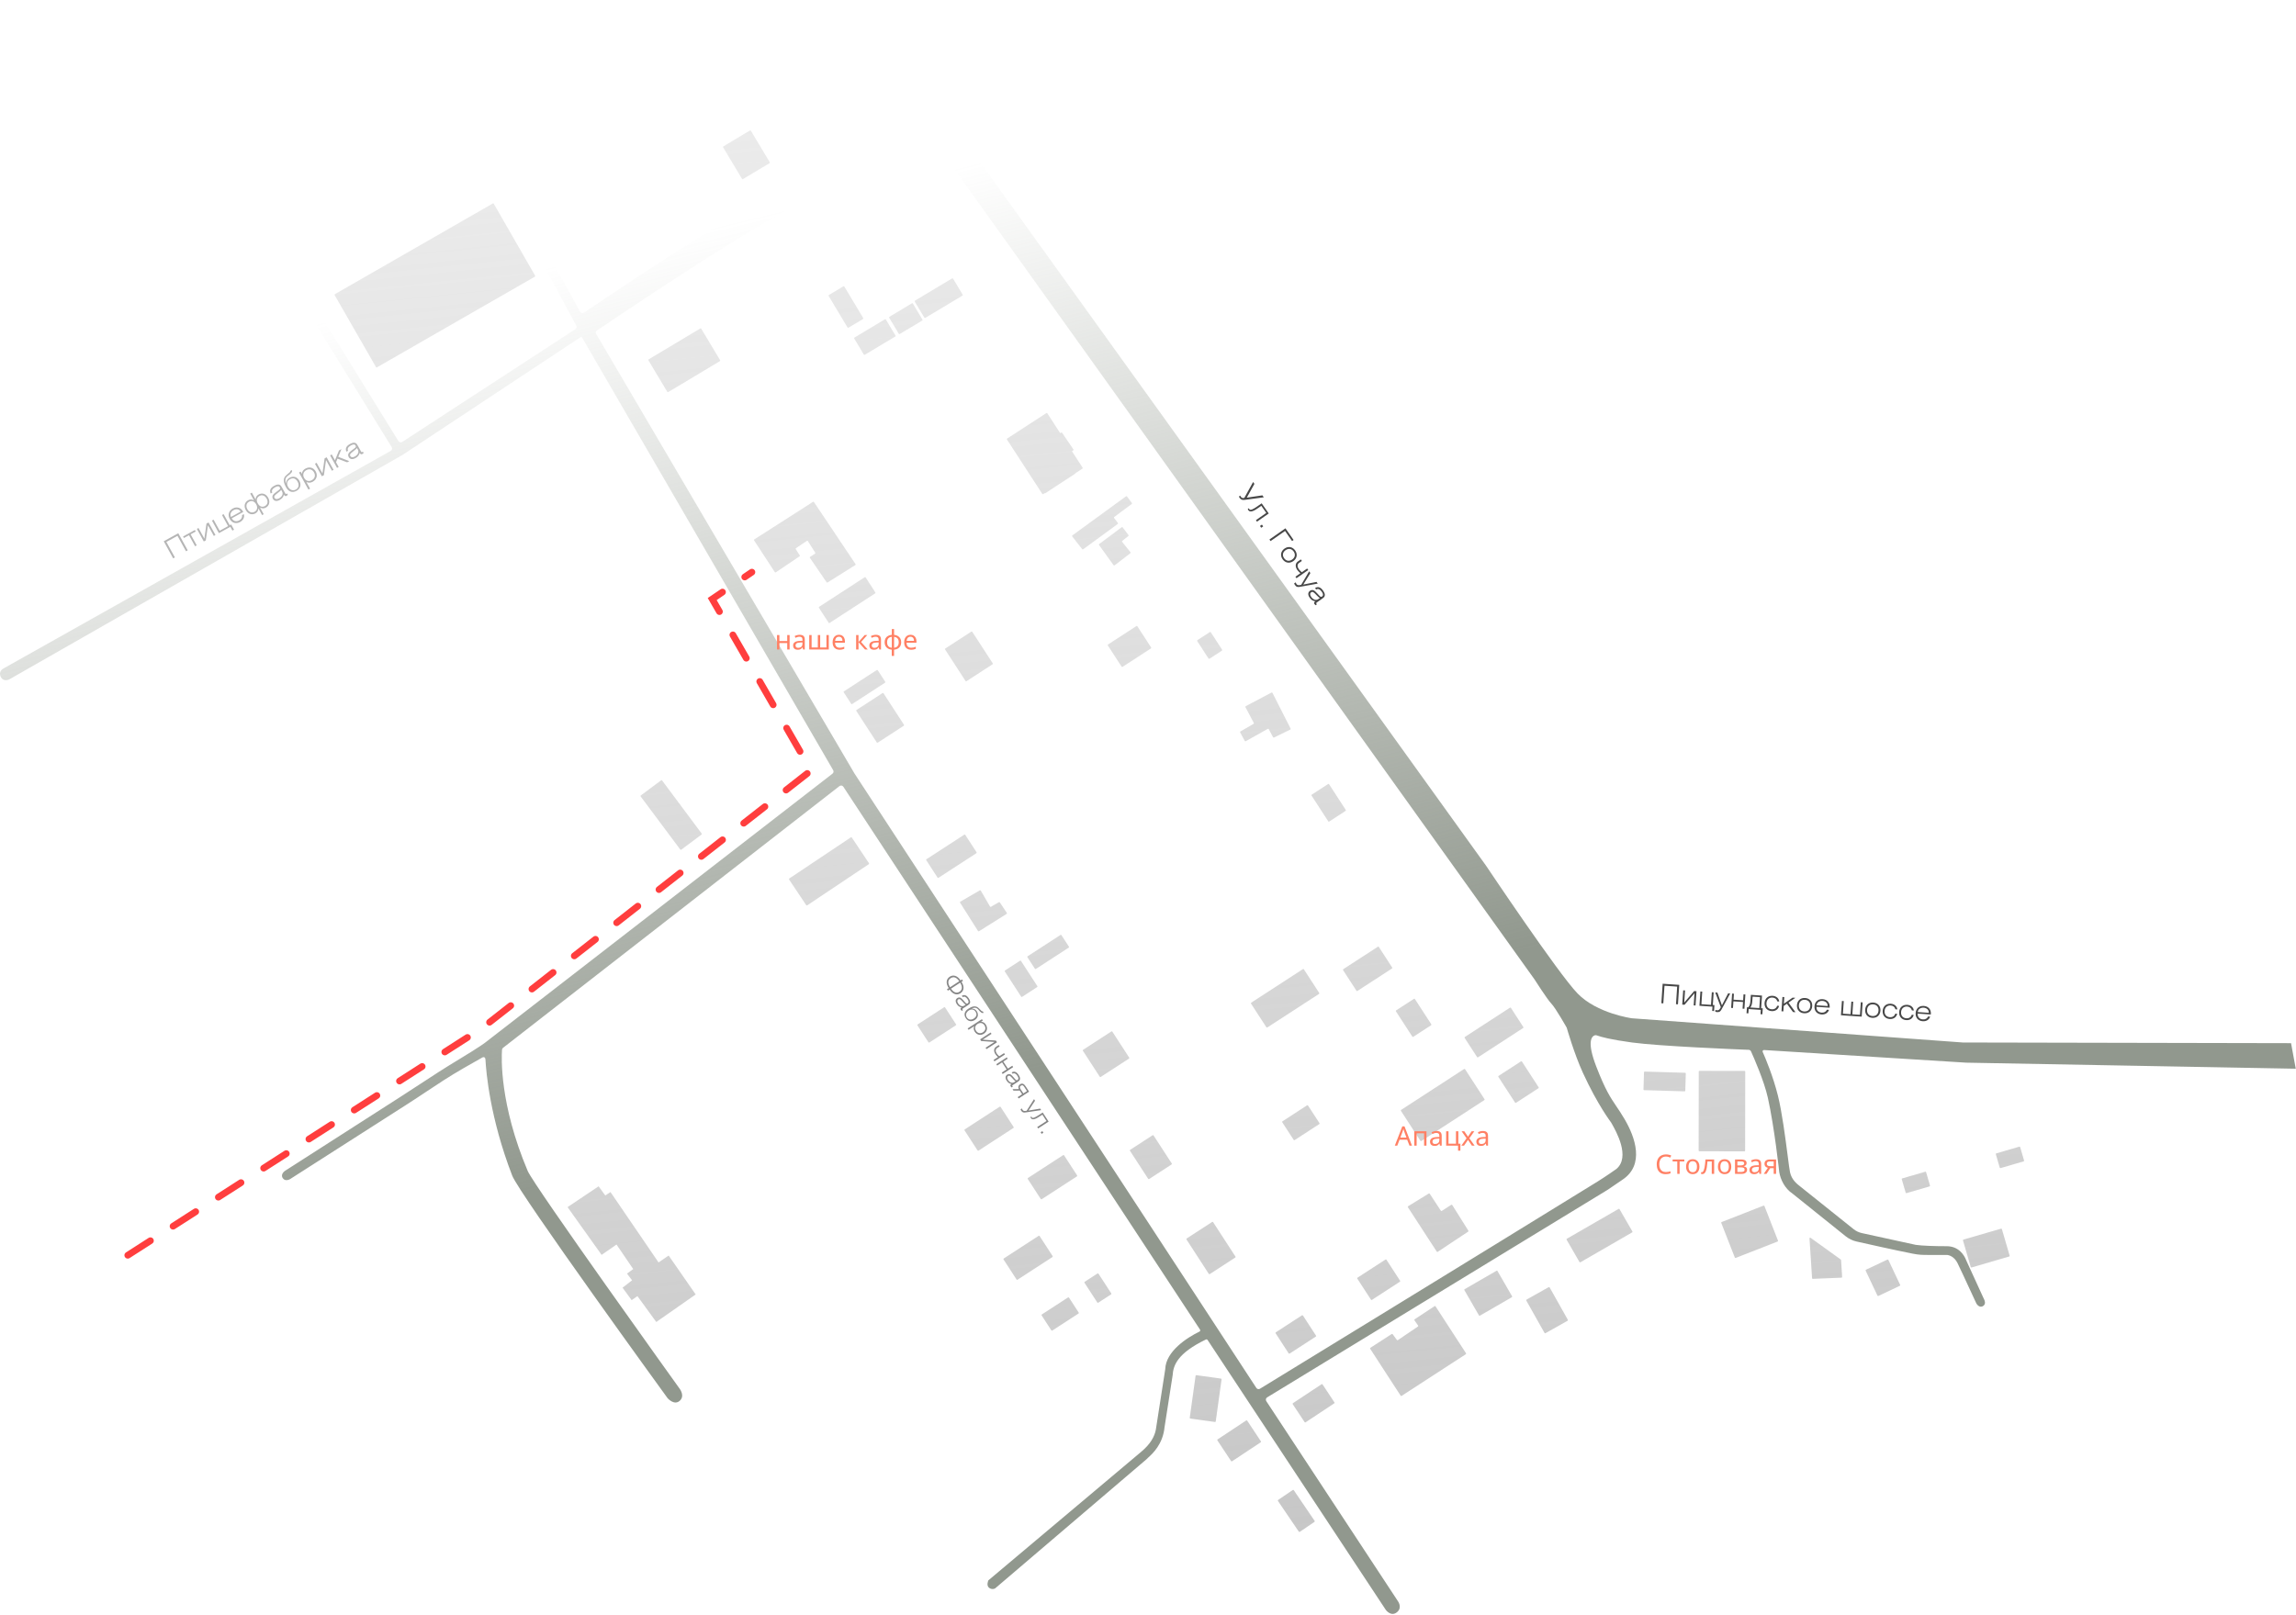 <?xml version="1.0" encoding="UTF-8"?> <svg xmlns="http://www.w3.org/2000/svg" width="1707" height="1201" viewBox="0 0 1707 1201" fill="none"><path fill-rule="evenodd" clip-rule="evenodd" d="M432.314 250.282L619.437 572.768C619.94 573.635 619.724 574.74 618.932 575.353L360.814 775.282C360.814 775.282 357.485 778.017 341.314 787.782C329.823 794.722 321.804 799.982 312.82 805.876C307.993 809.042 302.887 812.391 296.814 816.282C263.612 837.555 211.814 870.782 211.814 870.782C211.814 870.782 208.145 873.282 210.314 876.282C212.314 879.049 215.814 876.782 215.814 876.782L301.814 821.782C307.715 818.009 312.647 814.723 317.312 811.615C325.922 805.879 333.62 800.75 344.814 794.282C352.425 789.885 356.418 787.636 358.511 786.486C359.821 785.766 360.836 786.383 360.914 787.876C361.409 797.309 364.289 831.487 380.814 874.282C386.027 887.782 496.315 1039.78 496.315 1039.78C496.315 1039.78 501.152 1045.43 505.315 1041.78C509.478 1038.14 505.315 1032.78 505.315 1032.78C505.315 1032.78 396.957 881.782 392.314 870.782C371.328 821.053 372.821 786.31 373.243 780.608C373.283 780.069 373.555 779.594 373.982 779.262L624.105 584.613C625.027 583.896 626.364 584.117 627.005 585.093L892.178 988.812C892.514 989.322 892.321 990.01 891.771 990.276C882.824 994.601 866.7 1004.82 866.316 1018.28L859.316 1063.28C858.317 1068.28 855.516 1073.78 848.316 1079.78C841.116 1085.78 769.649 1145.95 734.816 1175.28C734.816 1175.28 733.094 1179.01 735.316 1180.78C737.538 1182.56 739.816 1181.28 739.816 1181.28L852.316 1085.28C852.487 1085.03 852.949 1084.61 853.605 1084.02C856.794 1081.15 864.572 1074.14 865.816 1061.28L871.816 1022.78C872.31 1015.37 875.244 1006.5 896.521 996.165C896.97 995.947 897.521 996.092 897.796 996.509L1030.32 1197.28C1030.32 1197.28 1034.32 1202.78 1038.82 1198.78C1042.71 1195.32 1039.32 1190.78 1039.32 1190.78L941.452 1042.01C940.831 1041.07 941.116 1039.79 942.082 1039.2L1195.32 884.782L1206.32 877.282C1222.82 866.282 1215.82 845.882 1207.82 832.282C1205.49 828.327 1203.54 825.446 1201.72 822.746C1197.27 816.163 1193.55 810.657 1186.82 793.282C1179.54 774.528 1183.41 770.716 1185.62 769.959C1186.38 769.697 1187.18 769.973 1187.94 770.248C1190.31 771.107 1197 773.057 1213.32 775.282C1233.58 778.045 1291.17 780.384 1300.14 780.736C1300.89 780.766 1301.51 781.199 1301.82 781.883C1303.86 786.397 1311.55 803.831 1314.32 816.282C1319.32 838.782 1322.82 871.782 1322.82 871.782C1323.82 877.282 1326.82 883.782 1332.82 887.782L1372.23 919.408C1374.59 921.299 1377.34 922.63 1380.29 923.296C1388.91 925.245 1408.2 929.559 1421.82 932.282C1426.82 933.282 1429.42 933.282 1434.32 933.282L1447.32 933.282C1448.98 933.282 1452.92 934.482 1455.32 939.282C1456.91 942.469 1460.94 951.196 1464.55 958.994C1466.37 962.941 1468.08 966.65 1469.32 969.282C1469.32 969.282 1471.32 973.082 1474.32 971.282C1476.82 969.782 1475.32 966.782 1475.32 966.782L1461.82 937.282C1460.32 933.282 1456.15 926.782 1447.32 926.782C1438.32 926.782 1428.82 926.449 1424.32 925.782L1384.25 917.031C1381.99 916.538 1379.88 915.531 1378.08 914.089L1338.32 882.282L1338.24 882.224C1335.9 880.384 1332 877.323 1330.82 871.782C1330.43 869.996 1329.84 865.385 1329.06 859.347C1327.39 846.449 1324.88 827.043 1321.82 814.782C1318.14 800.088 1312.47 786.727 1310.51 782.315C1310.2 781.62 1310.74 780.84 1311.5 780.887L1461.82 790.282L1706.82 794.782L1703.32 775.782L1459.32 775.282L1213.32 757.282C1213.32 757.282 1187.32 753.782 1172.82 738.782C1158.38 723.85 1105.3 644.505 1104.82 643.787L1104.82 643.785C1104.81 643.774 1104.81 643.772 1104.81 643.767L1104.8 643.754L681.315 54.782L648.315 7.282C648.315 7.282 642.815 -3.661 634.815 1.282C626.815 6.226 633.815 15.783 633.815 15.783L678.101 80.022C678.758 80.974 678.5 82.267 677.505 82.859C665.356 90.079 594.729 132.04 547.315 159.782C504.842 184.634 445.219 225.001 434.127 232.547C433.149 233.212 431.822 232.882 431.254 231.844L391.314 158.782C391.314 158.782 389.114 153.84 385.814 154.782C382.314 155.782 384.314 160.282 384.314 160.282L428.441 242.162C428.935 243.078 428.644 244.219 427.772 244.787L299.03 328.664C298.089 329.278 296.828 328.996 296.237 328.04L229.314 219.782C229.314 219.782 227.314 216.282 224.314 218.282C221.314 220.282 223.814 223.282 223.814 223.282L291.22 332.51C291.817 333.477 291.489 334.746 290.498 335.303L2.314 497.282C2.314 497.282 -1.667 499.442 0.814 503.782C2.814 507.282 6.814 505.282 6.814 505.282L299.314 338.283L432.314 250.282ZM689.866 98.252L1140.81 728.283C1140.81 728.283 1150.39 743.335 1153.31 746.283C1156.43 749.426 1164.81 764.283 1164.81 764.283C1164.81 764.283 1170.28 783.517 1176.81 797.783C1187.81 821.783 1197.81 834.783 1197.81 834.783C1197.94 835.015 1198.1 835.289 1198.28 835.603C1201.54 841.367 1212.25 860.272 1201.81 869.283C1201.81 869.283 1193.83 874.94 1187.6 878.783C1093.2 937.022 953.355 1022.61 936.736 1032.78C935.814 1033.35 934.633 1033.06 934.041 1032.16L635.315 575.282L443.261 248.396C442.728 247.488 442.96 246.343 443.831 245.752C454.211 238.71 515.677 197.165 561.314 169.783L687.246 97.68C688.137 97.171 689.269 97.418 689.866 98.252Z" fill="url(#paint0_linear_157_679)"></path><path fill-rule="evenodd" clip-rule="evenodd" d="M537.784 108.88C537.547 109.022 537.47 109.329 537.611 109.566L551.657 133.027C551.799 133.264 552.106 133.341 552.343 133.199L572.121 121.358C572.358 121.216 572.435 120.909 572.293 120.672L558.247 97.212C558.105 96.975 557.798 96.897 557.561 97.039L537.784 108.88ZM482.071 267.942C481.929 267.705 482.006 267.398 482.243 267.256L520.655 244.259C520.892 244.117 521.199 244.195 521.341 244.432L535.386 267.892C535.528 268.129 535.451 268.436 535.214 268.578L496.802 291.575C496.565 291.717 496.258 291.64 496.117 291.403L482.071 267.942ZM748.774 326.141C748.542 326.291 748.476 326.601 748.627 326.832L774.904 367.301C775.054 367.533 775.364 367.598 775.596 367.448L776.641 366.769C776.802 366.875 777.017 366.882 777.189 366.769L799.448 352.207C799.586 352.116 799.665 351.968 799.673 351.814L804.758 348.512C804.99 348.362 805.055 348.052 804.905 347.821L796.959 335.584L797.934 334.943C798.167 334.79 798.23 334.475 798.072 334.244L789.622 321.834C789.472 321.614 789.176 321.55 788.948 321.689L788.224 322.131L778.628 307.352C778.477 307.121 778.168 307.055 777.936 307.205L748.774 326.141ZM445.036 882.234L421.965 897.717L447.277 933.226L458.354 925.536L470.775 943.777L466.144 947.171L469.943 952.147L462.839 957.628L469.627 966.891L473.914 963.902L487.926 983.147L517.214 962.661L497.133 933.718L489.624 938.855L453.883 886.506L450.011 889.059L445.036 882.234ZM586.632 654.043C586.479 653.814 586.541 653.503 586.77 653.35L632.595 622.719C632.825 622.565 633.135 622.627 633.289 622.856L646.07 641.978C646.224 642.207 646.162 642.518 645.932 642.671L600.108 673.303C599.878 673.456 599.567 673.394 599.414 673.165L586.632 654.043ZM476.401 591.578C476.179 591.743 476.134 592.056 476.299 592.278L505.773 631.806C505.938 632.027 506.252 632.073 506.473 631.908L521.599 620.629C521.82 620.464 521.866 620.15 521.701 619.929L492.226 580.401C492.061 580.18 491.748 580.134 491.527 580.299L476.401 591.578ZM616.071 220.091C615.929 219.854 616.006 219.547 616.243 219.405L627.06 212.929C627.297 212.787 627.604 212.864 627.745 213.101L641.791 236.562C641.933 236.799 641.856 237.106 641.619 237.248L630.802 243.724C630.565 243.866 630.258 243.788 630.117 243.552L616.071 220.091ZM635.243 251.04C635.006 251.182 634.929 251.489 635.071 251.726L642.226 263.677C642.368 263.914 642.675 263.991 642.912 263.849L665.605 250.263C665.842 250.121 665.919 249.814 665.777 249.577L658.622 237.626C658.48 237.389 658.173 237.312 657.936 237.454L635.243 251.04ZM661.071 236.277C660.929 236.04 661.006 235.733 661.243 235.591L677.991 225.564C678.228 225.422 678.535 225.5 678.677 225.736L685.832 237.688C685.974 237.925 685.896 238.232 685.66 238.373L668.912 248.4C668.675 248.542 668.368 248.465 668.226 248.228L661.071 236.277ZM680.243 223.591C680.006 223.733 679.929 224.04 680.071 224.277L687.226 236.228C687.368 236.465 687.675 236.542 687.912 236.4L715.558 219.849C715.795 219.707 715.872 219.4 715.73 219.163L708.575 207.212C708.433 206.975 708.126 206.898 707.889 207.039L680.243 223.591ZM248.786 219.456C248.648 219.216 248.731 218.911 248.97 218.773L366.412 151.303C366.652 151.166 366.957 151.248 367.095 151.488L397.867 205.051C398.004 205.29 397.922 205.596 397.682 205.733L280.24 273.203C280.001 273.341 279.695 273.258 279.558 273.019L248.786 219.456ZM688.774 639.002C688.542 639.152 688.476 639.462 688.627 639.694L697.043 652.655C697.193 652.886 697.503 652.952 697.734 652.802L725.901 634.513C726.132 634.362 726.198 634.053 726.048 633.821L717.632 620.86C717.481 620.628 717.172 620.563 716.94 620.713L688.774 639.002ZM636.627 528.694C636.476 528.462 636.542 528.152 636.774 528.002L656.158 515.415C656.39 515.265 656.699 515.331 656.85 515.562L672.082 539.021C672.233 539.253 672.167 539.563 671.935 539.713L652.551 552.3C652.319 552.45 652.01 552.384 651.859 552.153L636.627 528.694ZM702.774 482.299C702.542 482.45 702.476 482.76 702.627 482.991L717.859 506.45C718.01 506.682 718.319 506.748 718.551 506.597L737.935 494.011C738.167 493.86 738.233 493.551 738.082 493.319L722.85 469.86C722.699 469.628 722.39 469.562 722.158 469.713L702.774 482.299ZM959.314 542.555C959.565 542.433 959.667 542.129 959.541 541.88L946.024 515.236C945.898 514.987 945.592 514.89 945.345 515.02L926.147 525.179C925.903 525.308 925.81 525.61 925.939 525.854L932.18 537.661C932.305 537.899 932.221 538.193 931.988 538.328L922.196 543.976C921.962 544.112 921.878 544.409 922.007 544.648L925.463 551.029C925.596 551.275 925.904 551.364 926.147 551.228L942.588 542.017C942.833 541.88 943.143 541.971 943.275 542.219L946.488 548.289C946.615 548.528 946.907 548.623 947.15 548.504L959.314 542.555ZM837.182 369.075L797.233 398.191C797.004 398.358 796.959 398.682 797.134 398.904L804.592 408.402C804.759 408.614 805.063 408.656 805.281 408.497L831.019 389.654C831.245 389.489 831.291 389.171 831.123 388.949L828.273 385.185C828.105 384.963 828.15 384.647 828.373 384.482L841.413 374.794C841.635 374.63 841.681 374.317 841.517 374.096L837.879 369.181C837.715 368.961 837.404 368.913 837.182 369.075ZM817.207 404.603L833.94 392.08C834.16 391.915 834.472 391.959 834.638 392.178L838.996 397.922C839.16 398.138 839.121 398.446 838.909 398.615L834.349 402.259C834.133 402.432 834.098 402.748 834.271 402.963L840.494 410.699C840.67 410.917 840.632 411.237 840.41 411.408L828.652 420.467C828.428 420.64 828.106 420.592 827.941 420.363L817.101 405.295C816.941 405.074 816.989 404.766 817.207 404.603ZM748.403 679.629L727.842 692.549C727.608 692.695 727.301 692.626 727.153 692.393L713.763 671.272C713.611 671.032 713.689 670.714 713.935 670.572L728.479 662.128C728.718 661.99 729.024 662.071 729.162 662.31L736.055 674.183C736.194 674.423 736.5 674.504 736.739 674.364L742.667 670.906C742.896 670.772 743.189 670.84 743.335 671.061L748.554 678.929C748.709 679.164 748.641 679.48 748.403 679.629ZM823.774 479.299C823.542 479.45 823.476 479.76 823.627 479.991L833.879 495.78C834.029 496.012 834.339 496.077 834.571 495.927L855.684 482.218C855.916 482.067 855.982 481.757 855.831 481.526L845.579 465.737C845.429 465.505 845.119 465.44 844.887 465.59L823.774 479.299ZM890.086 476.759C889.936 476.527 890.002 476.218 890.233 476.067L899.493 470.055C899.725 469.904 900.034 469.97 900.185 470.202L908.611 483.178C908.761 483.41 908.695 483.72 908.464 483.87L899.204 489.883C898.972 490.033 898.663 489.967 898.512 489.736L890.086 476.759ZM682.233 761.847C682.002 761.997 681.936 762.307 682.086 762.538L690.269 775.141C690.42 775.372 690.729 775.438 690.961 775.288L710.661 762.496C710.893 762.345 710.959 762.035 710.808 761.804L702.626 749.202C702.475 748.97 702.166 748.904 701.934 749.055L682.233 761.847ZM747.02 722.426C746.87 722.194 746.936 721.885 747.167 721.734L758.369 714.461C758.6 714.311 758.91 714.377 759.06 714.608L771.249 733.38C771.4 733.612 771.334 733.922 771.102 734.072L759.901 741.345C759.67 741.496 759.36 741.43 759.21 741.198L747.02 722.426ZM763.994 711.168C763.762 711.319 763.697 711.628 763.847 711.86L769.427 720.453C769.577 720.685 769.887 720.751 770.118 720.6L794.573 704.721C794.805 704.571 794.871 704.261 794.72 704.029L789.141 695.436C788.99 695.205 788.681 695.139 788.449 695.289L763.994 711.168ZM627.272 514.843C627.122 514.612 627.188 514.302 627.419 514.152L651.874 498.272C652.106 498.122 652.416 498.188 652.566 498.419L658.146 507.012C658.296 507.244 658.23 507.554 657.999 507.704L633.544 523.583C633.312 523.734 633.002 523.668 632.852 523.436L627.272 514.843ZM608.976 451.283C608.744 451.434 608.679 451.743 608.829 451.975L616.071 463.128C616.221 463.36 616.531 463.426 616.762 463.275L650.661 441.264C650.893 441.114 650.959 440.804 650.808 440.572L643.566 429.419C643.416 429.188 643.106 429.122 642.875 429.272L608.976 451.283ZM805.086 781.418C804.936 781.186 805.002 780.877 805.233 780.726L826.289 767.055C826.52 766.904 826.83 766.97 826.98 767.202L839.542 786.547C839.692 786.779 839.626 787.089 839.395 787.239L818.339 800.911C818.108 801.061 817.798 800.995 817.648 800.764L805.086 781.418ZM764.233 876.056C764.002 876.206 763.936 876.516 764.086 876.747L773.79 891.692C773.941 891.924 774.25 891.99 774.482 891.839L800.665 874.838C800.896 874.688 800.962 874.378 800.812 874.147L791.108 859.202C790.957 858.97 790.648 858.904 790.416 859.055L764.233 876.056ZM717.086 840.617C716.936 840.385 717.002 840.076 717.233 839.925L743.215 823.055C743.447 822.904 743.757 822.97 743.907 823.202L753.611 838.147C753.761 838.378 753.695 838.688 753.464 838.838L727.482 855.709C727.25 855.859 726.941 855.793 726.79 855.562L717.086 840.617ZM746.233 935.925C746.002 936.076 745.936 936.385 746.086 936.617L755.79 951.562C755.941 951.793 756.25 951.859 756.482 951.709L782.464 934.838C782.695 934.688 782.761 934.378 782.611 934.147L772.907 919.202C772.757 918.97 772.447 918.904 772.215 919.055L746.233 935.925ZM774.413 978.228C774.263 977.996 774.328 977.686 774.56 977.536L794.069 964.869C794.3 964.718 794.61 964.784 794.76 965.016L801.991 976.151C802.141 976.383 802.075 976.692 801.844 976.843L782.335 989.51C782.103 989.66 781.794 989.595 781.643 989.363L774.413 978.228ZM806.423 953.259C806.192 953.41 806.126 953.719 806.276 953.951L815.821 968.65C815.971 968.882 816.281 968.948 816.512 968.797L826.068 962.593C826.3 962.442 826.365 962.133 826.215 961.901L816.671 947.202C816.52 946.97 816.211 946.904 815.979 947.055L806.423 953.259ZM840.086 855.801C839.936 855.57 840.002 855.26 840.233 855.11L856.942 844.26C857.174 844.11 857.484 844.176 857.634 844.407L871.19 865.285C871.34 865.516 871.275 865.826 871.043 865.976L854.334 876.826C854.103 876.976 853.793 876.91 853.643 876.679L840.086 855.801ZM882.233 921.049C882.002 921.2 881.936 921.509 882.086 921.741L898.73 947.373C898.88 947.604 899.19 947.67 899.421 947.52L918.395 935.2C918.626 935.049 918.692 934.74 918.542 934.508L901.898 908.876C901.748 908.645 901.438 908.579 901.207 908.729L882.233 921.049ZM953.306 834.598C953.155 834.366 953.221 834.056 953.453 833.906L971.774 822.009C972.006 821.859 972.316 821.925 972.466 822.156L980.985 835.276C981.135 835.508 981.07 835.818 980.838 835.968L962.516 847.865C962.285 848.015 961.975 847.949 961.825 847.718L953.306 834.598ZM930.233 745.672C930.002 745.822 929.936 746.132 930.086 746.364L941.513 763.961C941.663 764.193 941.973 764.258 942.204 764.108L980.655 739.141C980.886 738.991 980.952 738.681 980.802 738.45L969.376 720.852C969.225 720.621 968.916 720.555 968.684 720.705L930.233 745.672ZM998.526 721.458C998.376 721.226 998.442 720.917 998.673 720.766L1024.41 704.055C1024.64 703.904 1024.95 703.97 1025.1 704.202L1035.06 719.543C1035.21 719.774 1035.15 720.084 1034.92 720.234L1009.18 736.946C1008.95 737.096 1008.64 737.031 1008.49 736.799L998.526 721.458ZM975.233 590.967C975.002 591.117 974.936 591.427 975.086 591.659L987.523 610.813C987.674 611.044 987.983 611.11 988.215 610.96L1000.4 603.047C1000.63 602.897 1000.7 602.587 1000.55 602.356L988.11 583.202C987.96 582.97 987.65 582.904 987.419 583.055L975.233 590.967ZM1483.84 858.363C1483.76 858.098 1483.91 857.82 1484.18 857.743L1501.31 852.759C1501.57 852.682 1501.85 852.834 1501.93 853.099L1504.83 863.079C1504.91 863.344 1504.75 863.622 1504.49 863.699L1487.36 868.684C1487.1 868.761 1486.82 868.608 1486.74 868.343L1483.84 858.363ZM1414.25 876.36C1413.98 876.437 1413.83 876.714 1413.9 876.98L1416.81 886.96C1416.89 887.225 1417.16 887.377 1417.43 887.3L1434.56 882.316C1434.82 882.238 1434.97 881.961 1434.9 881.696L1431.99 871.716C1431.91 871.45 1431.64 871.298 1431.37 871.375L1414.25 876.36ZM1459.42 922.49C1459.34 922.224 1459.49 921.947 1459.76 921.87L1487.72 913.73C1487.99 913.653 1488.27 913.805 1488.34 914.07L1494.1 933.834C1494.17 934.099 1494.02 934.377 1493.76 934.454L1465.79 942.594C1465.52 942.671 1465.24 942.519 1465.17 942.253L1459.42 922.49ZM1387.28 944.267C1387.03 944.385 1386.93 944.683 1387.04 944.932L1395.84 963.542C1395.96 963.792 1396.26 963.899 1396.51 963.781L1412.48 956.23C1412.73 956.112 1412.84 955.814 1412.72 955.564L1403.93 936.954C1403.81 936.704 1403.51 936.598 1403.26 936.716L1387.28 944.267ZM1279.7 909.454C1279.6 909.196 1279.72 908.906 1279.98 908.806L1311.15 896.597C1311.4 896.496 1311.69 896.623 1311.79 896.88L1321.89 922.643C1321.99 922.9 1321.86 923.191 1321.6 923.291L1290.44 935.5C1290.18 935.6 1289.89 935.474 1289.79 935.217L1279.7 909.454ZM1164.89 921.25C1164.65 921.389 1164.57 921.694 1164.71 921.933L1174.3 938.548C1174.44 938.788 1174.74 938.87 1174.98 938.732L1213.46 916.513C1213.7 916.375 1213.79 916.07 1213.65 915.83L1204.06 899.215C1203.92 898.976 1203.61 898.894 1203.37 899.032L1164.89 921.25ZM1088.71 959.445C1088.57 959.206 1088.65 958.9 1088.89 958.762L1112.63 945.033C1112.87 944.894 1113.18 944.976 1113.32 945.215L1124.2 964.03C1124.33 964.269 1124.25 964.575 1124.01 964.713L1100.27 978.442C1100.03 978.58 1099.72 978.499 1099.58 978.26L1088.71 959.445ZM1134.93 966.496C1134.69 966.632 1134.6 966.937 1134.74 967.177L1148.31 991.29C1148.45 991.531 1148.75 991.616 1148.99 991.481L1165.47 982.208C1165.71 982.073 1165.79 981.768 1165.66 981.527L1152.09 957.415C1151.95 957.174 1151.65 957.089 1151.41 957.224L1134.93 966.496ZM961.09 1044.23C960.938 1044 961.001 1043.69 961.231 1043.54L982.558 1029.41C982.788 1029.26 983.098 1029.32 983.251 1029.55L992.116 1042.94C992.269 1043.17 992.206 1043.48 991.976 1043.63L970.649 1057.76C970.419 1057.91 970.108 1057.85 969.956 1057.62L961.09 1044.23ZM905.213 1070.46C904.983 1070.62 904.92 1070.93 905.072 1071.16L915.292 1086.59C915.444 1086.82 915.755 1086.88 915.985 1086.73L937.312 1072.6C937.542 1072.45 937.605 1072.14 937.452 1071.91L927.233 1056.48C927.08 1056.25 926.77 1056.19 926.54 1056.34L905.213 1070.46ZM884.965 1054.95C884.692 1054.91 884.501 1054.66 884.539 1054.38L888.876 1023.12C888.914 1022.85 889.166 1022.66 889.44 1022.69L907.771 1025.24C908.045 1025.28 908.236 1025.53 908.198 1025.8L903.861 1057.06C903.823 1057.34 903.57 1057.53 903.297 1057.49L884.965 1054.95ZM950.227 1115.49C949.999 1115.65 949.939 1115.96 950.094 1116.19L965.641 1139.08C965.796 1139.31 966.107 1139.37 966.335 1139.21L977.276 1131.78C977.504 1131.62 977.564 1131.31 977.409 1131.08L961.862 1108.2C961.707 1107.97 961.396 1107.91 961.168 1108.06L950.227 1115.49ZM1222.26 797.404C1222.26 797.128 1222.49 796.911 1222.77 796.919L1252.84 797.801C1253.12 797.81 1253.33 798.04 1253.33 798.316L1252.95 811.125C1252.94 811.401 1252.71 811.618 1252.44 811.61L1222.36 810.728C1222.09 810.72 1221.87 810.49 1221.88 810.214L1222.26 797.404ZM1263.46 796.382C1263.18 796.382 1262.96 796.605 1262.96 796.882L1262.88 855.687C1262.87 855.963 1263.1 856.187 1263.37 856.187L1296.94 856.236C1297.21 856.237 1297.44 856.013 1297.44 855.737L1297.52 796.932C1297.52 796.655 1297.3 796.431 1297.02 796.431L1263.46 796.382ZM1345.3 920.967C1345.28 920.546 1345.75 920.283 1346.1 920.529L1368.56 936.676C1368.68 936.763 1368.76 936.901 1368.77 937.05L1369.57 949.647C1369.59 949.927 1369.37 950.167 1369.09 950.178L1347.74 951.063C1347.47 951.074 1347.24 950.867 1347.22 950.596L1345.3 920.967ZM1037.97 751.416C1037.74 751.566 1037.67 751.876 1037.82 752.108L1050.03 770.908C1050.18 771.14 1050.49 771.206 1050.72 771.055L1063.98 762.447C1064.21 762.297 1064.28 761.987 1064.13 761.756L1051.92 742.955C1051.77 742.723 1051.46 742.657 1051.23 742.808L1037.97 751.416ZM1088.91 771.867C1088.76 771.635 1088.82 771.326 1089.05 771.175L1122.6 749.39C1122.84 749.24 1123.15 749.306 1123.3 749.537L1132.57 763.812C1132.72 764.044 1132.65 764.354 1132.42 764.504L1098.87 786.289C1098.64 786.439 1098.33 786.374 1098.18 786.142L1088.91 771.867ZM1114.13 800.142C1113.9 800.292 1113.83 800.602 1113.98 800.833L1126.42 819.981C1126.57 820.213 1126.88 820.279 1127.11 820.128L1143.79 809.297C1144.02 809.146 1144.09 808.836 1143.94 808.605L1131.5 789.457C1131.35 789.225 1131.04 789.16 1130.81 789.31L1114.13 800.142ZM1046.71 897.754C1046.56 897.518 1046.63 897.202 1046.87 897.055L1062.27 887.595C1062.51 887.453 1062.81 887.521 1062.95 887.747L1071.24 900.392C1071.39 900.622 1071.7 900.687 1071.93 900.538L1078.98 895.975C1079.22 895.824 1079.53 895.893 1079.68 896.129L1091.69 915.255C1091.83 915.485 1091.76 915.788 1091.54 915.938L1068.88 930.965C1068.65 931.118 1068.34 931.053 1068.19 930.82L1046.71 897.754ZM1041.69 825.411C1041.45 825.561 1041.39 825.871 1041.54 826.102L1056.02 848.399C1056.17 848.631 1056.48 848.697 1056.71 848.546L1103.55 818.13C1103.78 817.98 1103.85 817.67 1103.7 817.439L1089.22 795.142C1089.07 794.91 1088.76 794.844 1088.53 794.995L1041.69 825.411ZM948.363 991.515C948.213 991.283 948.279 990.973 948.51 990.823L967.998 978.169C968.23 978.018 968.54 978.084 968.69 978.316L978.418 993.298C978.569 993.529 978.503 993.839 978.271 993.989L958.783 1006.64C958.551 1006.79 958.242 1006.73 958.091 1006.5L948.363 991.515ZM1009.25 950.193C1009.02 950.343 1008.96 950.653 1009.11 950.885L1019.28 966.559C1019.43 966.791 1019.74 966.856 1019.98 966.706L1040.79 953.191C1041.02 953.041 1041.09 952.731 1040.94 952.5L1030.76 936.826C1030.61 936.594 1030.3 936.528 1030.07 936.678L1009.25 950.193ZM1018.67 1003.04C1018.52 1002.8 1018.59 1002.49 1018.82 1002.34L1034.72 992.065C1034.94 991.921 1035.24 991.976 1035.39 992.191L1038.55 996.526C1038.71 996.744 1039.01 996.797 1039.23 996.646L1054.2 986.519C1054.43 986.363 1054.49 986.049 1054.33 985.82L1051.58 981.855C1051.42 981.624 1051.48 981.307 1051.72 981.152L1066.58 971.338C1066.81 971.185 1067.12 971.25 1067.27 971.483L1089.94 1006.4C1090.09 1006.63 1090.03 1006.94 1089.8 1007.09L1042.04 1038.1C1041.8 1038.25 1041.49 1038.18 1041.34 1037.95L1018.67 1003.04ZM560.779 401.169L604.442 373.205C604.671 373.058 604.976 373.121 605.127 373.347L636.068 419.513C636.225 419.747 636.157 420.065 635.918 420.215L615.262 433.185C615.034 433.328 614.735 433.266 614.583 433.044L602.14 414.858C601.983 414.628 602.044 414.314 602.276 414.16L605.949 411.711C606.174 411.561 606.239 411.258 606.094 411.028L600.628 402.374C600.478 402.136 600.162 402.069 599.928 402.225L591.762 407.669C591.536 407.82 591.471 408.124 591.617 408.354L594.593 413.03C594.739 413.259 594.676 413.561 594.451 413.713L576.775 425.656C576.544 425.813 576.23 425.749 576.077 425.515L560.63 401.863C560.478 401.63 560.545 401.318 560.779 401.169Z" fill="url(#paint1_linear_157_679)"></path><path d="M931.642 358.465L932.615 359.858L926.933 370.096L938.558 368.369L939.588 369.845L925.464 371.731C923.578 371.999 922.532 371.583 921.524 370.14C921.318 369.845 921.194 369.492 921.094 369.245L922.045 368.581C922.115 368.751 922.312 369.102 922.495 369.365C923.102 370.234 923.588 370.406 924.43 370.355L925.106 370.274L931.642 358.465ZM937.757 376.165L935.691 377.608C933.165 379.371 929.658 381.649 928.135 379.468C927.963 379.222 927.756 378.855 927.666 378.552L928.469 377.991C928.581 378.255 928.805 378.61 928.885 378.725C929.572 379.709 931.539 378.823 934.589 376.694L938 374.312L943.267 381.855L934.527 387.958L933.737 386.827L941.444 381.445L937.757 376.165ZM936.751 391.143L938.194 390.136L939.121 391.464L937.678 392.472L936.751 391.143ZM955.69 392.905L961.736 401.563L960.605 402.353L955.383 394.876L944.61 402.398L943.785 401.218L955.69 392.905ZM954.99 407.972C957.778 406.025 960.969 406.578 962.915 409.365C964.862 412.153 964.293 415.355 961.505 417.302C958.717 419.249 955.515 418.68 953.568 415.892C951.622 413.104 952.202 409.918 954.99 407.972ZM955.803 409.136C953.622 410.659 953.195 412.981 954.683 415.113C956.183 417.261 958.516 417.633 960.681 416.121C962.845 414.61 963.3 412.292 961.8 410.144C960.312 408.012 957.984 407.613 955.803 409.136ZM967.124 416.021L967.914 417.153L965.864 418.584C964.29 419.683 964.43 421.561 965.621 423.267C965.965 423.759 966.824 424.744 967.84 425.571L971.841 422.777L972.631 423.909L963.891 430.012L963.101 428.88L966.807 426.293C965.797 425.51 964.725 424.185 964.496 423.857C962.87 421.528 962.877 418.987 964.926 417.556L967.124 416.021ZM966.759 436.355C964.947 436.694 963.905 436.738 962.668 434.967C962.462 434.672 962.298 434.298 962.145 433.869L963.244 433.102C963.477 433.646 963.68 434.041 963.875 434.32C964.585 435.337 965.505 435.328 967.383 434.943L973.308 424.879L974.224 426.191L968.944 434.732L978.804 432.75L979.686 434.012L966.759 436.355ZM981.239 444.76C980.605 444.446 979.715 443.555 978.443 442.223C976.808 440.511 975.936 439.681 974.755 440.505C973.853 441.135 973.786 442.401 974.794 443.844C976.294 445.992 978.434 446.717 980.058 445.584L981.239 444.76ZM979.092 449.405L978.108 450.092C977.792 449.849 977.497 449.567 977.268 449.239C976.73 448.469 976.917 447.899 977.844 447.13C976.031 446.908 974.814 446.074 973.692 444.467C972.192 442.319 972.347 440.479 973.986 439.334C974.774 438.785 975.614 438.661 976.497 438.947C977.391 439.25 978.277 440.168 979.481 441.474C981.253 443.383 981.796 444.37 982.96 443.557C983.911 442.893 983.836 441.702 982.725 440.111C981.328 438.111 979.935 437.547 978.516 438.415L977.726 437.284C979.868 435.984 981.835 436.635 983.655 439.242C984.754 440.817 985.197 442.044 984.866 443.178C984.608 444.065 983.959 444.568 983.073 445.186L979.203 447.888C978.629 448.289 978.346 448.511 978.666 448.971C978.758 449.102 978.889 449.254 979.092 449.405Z" fill="#474747"></path><path d="M1047.9 852L1046.18 847.58H1040.52L1038.82 852H1037L1042.58 837.66H1044.2L1049.76 852H1047.9ZM1044.04 841.66C1044 841.553 1043.93 841.36 1043.84 841.08C1043.75 840.8 1043.65 840.513 1043.56 840.22C1043.48 839.913 1043.41 839.68 1043.36 839.52C1043.29 839.787 1043.22 840.06 1043.14 840.34C1043.07 840.607 1043 840.853 1042.92 841.08C1042.85 841.307 1042.79 841.5 1042.74 841.66L1041.12 845.98H1045.64L1044.04 841.66ZM1060.53 841.28V852H1058.77V842.78H1053.23V852H1051.47V841.28H1060.53ZM1068.01 841.1C1069.32 841.1 1070.29 841.387 1070.91 841.96C1071.54 842.533 1071.85 843.447 1071.85 844.7V852H1070.57L1070.23 850.48H1070.15C1069.85 850.867 1069.53 851.193 1069.19 851.46C1068.87 851.713 1068.5 851.9 1068.07 852.02C1067.66 852.14 1067.15 852.2 1066.55 852.2C1065.91 852.2 1065.33 852.087 1064.81 851.86C1064.31 851.633 1063.91 851.287 1063.61 850.82C1063.32 850.34 1063.17 849.74 1063.17 849.02C1063.17 847.953 1063.59 847.133 1064.43 846.56C1065.27 845.973 1066.57 845.653 1068.31 845.6L1070.13 845.54V844.9C1070.13 844.007 1069.94 843.387 1069.55 843.04C1069.17 842.693 1068.62 842.52 1067.91 842.52C1067.35 842.52 1066.82 842.607 1066.31 842.78C1065.81 842.94 1065.33 843.127 1064.89 843.34L1064.35 842.02C1064.82 841.767 1065.37 841.553 1066.01 841.38C1066.65 841.193 1067.32 841.1 1068.01 841.1ZM1068.53 846.82C1067.2 846.873 1066.27 847.087 1065.75 847.46C1065.25 847.833 1064.99 848.36 1064.99 849.04C1064.99 849.64 1065.17 850.08 1065.53 850.36C1065.91 850.64 1066.38 850.78 1066.95 850.78C1067.86 850.78 1068.61 850.533 1069.21 850.04C1069.81 849.533 1070.11 848.76 1070.11 847.72V846.76L1068.53 846.82ZM1085.74 855.72H1084.02V852H1075.16V841.28H1076.92V850.52H1082.46V841.28H1084.22V850.54H1085.74V855.72ZM1090.34 846.52L1086.64 841.28H1088.64L1091.4 845.32L1094.14 841.28H1096.12L1092.42 846.52L1096.32 852H1094.32L1091.4 847.72L1088.44 852H1086.46L1090.34 846.52ZM1102.45 841.1C1103.75 841.1 1104.72 841.387 1105.35 841.96C1105.97 842.533 1106.29 843.447 1106.29 844.7V852H1105.01L1104.67 850.48H1104.59C1104.28 850.867 1103.96 851.193 1103.63 851.46C1103.31 851.713 1102.93 851.9 1102.51 852.02C1102.09 852.14 1101.59 852.2 1100.99 852.2C1100.35 852.2 1099.77 852.087 1099.25 851.86C1098.74 851.633 1098.34 851.287 1098.05 850.82C1097.75 850.34 1097.61 849.74 1097.61 849.02C1097.61 847.953 1098.03 847.133 1098.87 846.56C1099.71 845.973 1101 845.653 1102.75 845.6L1104.57 845.54V844.9C1104.57 844.007 1104.37 843.387 1103.99 843.04C1103.6 842.693 1103.05 842.52 1102.35 842.52C1101.79 842.52 1101.25 842.607 1100.75 842.78C1100.24 842.94 1099.77 843.127 1099.33 843.34L1098.79 842.02C1099.25 841.767 1099.81 841.553 1100.45 841.38C1101.09 841.193 1101.75 841.1 1102.45 841.1ZM1102.97 846.82C1101.63 846.873 1100.71 847.087 1100.19 847.46C1099.68 847.833 1099.43 848.36 1099.43 849.04C1099.43 849.64 1099.61 850.08 1099.97 850.36C1100.34 850.64 1100.81 850.78 1101.39 850.78C1102.29 850.78 1103.05 850.533 1103.65 850.04C1104.25 849.533 1104.55 848.76 1104.55 847.72V846.76L1102.97 846.82Z" fill="#FF8064"></path><path d="M579.46 472.28V476.74H585.28V472.28H587.04V483H585.28V478.22H579.46V483H577.7V472.28H579.46ZM594.494 472.1C595.801 472.1 596.768 472.387 597.394 472.96C598.021 473.533 598.334 474.447 598.334 475.7V483H597.054L596.714 481.48H596.634C596.328 481.867 596.008 482.193 595.674 482.46C595.354 482.713 594.981 482.9 594.554 483.02C594.141 483.14 593.634 483.2 593.034 483.2C592.394 483.2 591.814 483.087 591.294 482.86C590.788 482.633 590.388 482.287 590.094 481.82C589.801 481.34 589.654 480.74 589.654 480.02C589.654 478.953 590.074 478.133 590.914 477.56C591.754 476.973 593.048 476.653 594.794 476.6L596.614 476.54V475.9C596.614 475.007 596.421 474.387 596.034 474.04C595.648 473.693 595.101 473.52 594.394 473.52C593.834 473.52 593.301 473.607 592.794 473.78C592.288 473.94 591.814 474.127 591.374 474.34L590.834 473.02C591.301 472.767 591.854 472.553 592.494 472.38C593.134 472.193 593.801 472.1 594.494 472.1ZM595.014 477.82C593.681 477.873 592.754 478.087 592.234 478.46C591.728 478.833 591.474 479.36 591.474 480.04C591.474 480.64 591.654 481.08 592.014 481.36C592.388 481.64 592.861 481.78 593.434 481.78C594.341 481.78 595.094 481.533 595.694 481.04C596.294 480.533 596.594 479.76 596.594 478.72V477.76L595.014 477.82ZM616.185 472.28V483H601.645V472.28H603.405V481.52H608.025V472.28H609.785V481.52H614.425V472.28H616.185ZM623.754 472.08C624.674 472.08 625.461 472.28 626.114 472.68C626.781 473.08 627.287 473.647 627.634 474.38C627.994 475.1 628.174 475.947 628.174 476.92V477.98H620.834C620.861 479.193 621.167 480.12 621.754 480.76C622.354 481.387 623.187 481.7 624.254 481.7C624.934 481.7 625.534 481.64 626.054 481.52C626.587 481.387 627.134 481.2 627.694 480.96V482.5C627.147 482.74 626.607 482.913 626.074 483.02C625.541 483.14 624.907 483.2 624.174 483.2C623.161 483.2 622.261 482.993 621.474 482.58C620.701 482.167 620.094 481.553 619.654 480.74C619.227 479.913 619.014 478.907 619.014 477.72C619.014 476.547 619.207 475.54 619.594 474.7C619.994 473.86 620.547 473.213 621.254 472.76C621.974 472.307 622.807 472.08 623.754 472.08ZM623.734 473.52C622.894 473.52 622.227 473.793 621.734 474.34C621.254 474.873 620.967 475.62 620.874 476.58H626.334C626.334 475.967 626.241 475.433 626.054 474.98C625.867 474.527 625.581 474.173 625.194 473.92C624.821 473.653 624.334 473.52 623.734 473.52ZM642.849 472.28H644.769L640.189 477.44L645.149 483H643.109L638.269 477.56V483H636.509V472.28H638.269V477.48L642.849 472.28ZM651.155 472.1C652.461 472.1 653.428 472.387 654.055 472.96C654.681 473.533 654.995 474.447 654.995 475.7V483H653.715L653.375 481.48H653.295C652.988 481.867 652.668 482.193 652.335 482.46C652.015 482.713 651.641 482.9 651.215 483.02C650.801 483.14 650.295 483.2 649.695 483.2C649.055 483.2 648.475 483.087 647.955 482.86C647.448 482.633 647.048 482.287 646.755 481.82C646.461 481.34 646.315 480.74 646.315 480.02C646.315 478.953 646.735 478.133 647.575 477.56C648.415 476.973 649.708 476.653 651.455 476.6L653.275 476.54V475.9C653.275 475.007 653.081 474.387 652.695 474.04C652.308 473.693 651.761 473.52 651.055 473.52C650.495 473.52 649.961 473.607 649.455 473.78C648.948 473.94 648.475 474.127 648.035 474.34L647.495 473.02C647.961 472.767 648.515 472.553 649.155 472.38C649.795 472.193 650.461 472.1 651.155 472.1ZM651.675 477.82C650.341 477.873 649.415 478.087 648.895 478.46C648.388 478.833 648.135 479.36 648.135 480.04C648.135 480.64 648.315 481.08 648.675 481.36C649.048 481.64 649.521 481.78 650.095 481.78C651.001 481.78 651.755 481.533 652.355 481.04C652.955 480.533 653.255 479.76 653.255 478.72V477.76L651.675 477.82ZM664.705 472.12C665.772 472.213 666.699 472.493 667.485 472.96C668.285 473.427 668.905 474.053 669.345 474.84C669.785 475.627 670.005 476.56 670.005 477.64C670.005 478.72 669.792 479.66 669.365 480.46C668.939 481.247 668.332 481.873 667.545 482.34C666.759 482.793 665.812 483.067 664.705 483.16V487.8H662.985V483.16C661.932 483.067 661.005 482.793 660.205 482.34C659.405 481.873 658.785 481.247 658.345 480.46C657.905 479.66 657.685 478.72 657.685 477.64C657.685 476.547 657.899 475.607 658.325 474.82C658.752 474.02 659.365 473.393 660.165 472.94C660.965 472.473 661.925 472.2 663.045 472.12V467.8H664.705V472.12ZM663.045 473.58C662.232 473.66 661.565 473.867 661.045 474.2C660.525 474.533 660.139 474.987 659.885 475.56C659.645 476.133 659.525 476.827 659.525 477.64C659.525 478.44 659.645 479.133 659.885 479.72C660.139 480.293 660.525 480.753 661.045 481.1C661.565 481.433 662.232 481.64 663.045 481.72V473.58ZM664.705 481.72C665.505 481.627 666.159 481.413 666.665 481.08C667.185 480.747 667.565 480.293 667.805 479.72C668.059 479.133 668.185 478.44 668.185 477.64C668.185 476.84 668.059 476.153 667.805 475.58C667.552 475.007 667.165 474.553 666.645 474.22C666.139 473.887 665.492 473.68 664.705 473.6V481.72ZM676.938 472.08C677.858 472.08 678.644 472.28 679.298 472.68C679.964 473.08 680.471 473.647 680.818 474.38C681.178 475.1 681.358 475.947 681.358 476.92V477.98H674.018C674.044 479.193 674.351 480.12 674.938 480.76C675.538 481.387 676.371 481.7 677.438 481.7C678.118 481.7 678.718 481.64 679.238 481.52C679.771 481.387 680.318 481.2 680.878 480.96V482.5C680.331 482.74 679.791 482.913 679.258 483.02C678.724 483.14 678.091 483.2 677.358 483.2C676.344 483.2 675.444 482.993 674.658 482.58C673.884 482.167 673.278 481.553 672.838 480.74C672.411 479.913 672.198 478.907 672.198 477.72C672.198 476.547 672.391 475.54 672.778 474.7C673.178 473.86 673.731 473.213 674.438 472.76C675.158 472.307 675.991 472.08 676.938 472.08ZM676.918 473.52C676.078 473.52 675.411 473.793 674.918 474.34C674.438 474.873 674.151 475.62 674.058 476.58H679.518C679.518 475.967 679.424 475.433 679.238 474.98C679.051 474.527 678.764 474.173 678.378 473.92C678.004 473.653 677.518 473.52 676.918 473.52Z" fill="#FF8064"></path><path d="M1238.56 860.1C1237.8 860.1 1237.11 860.233 1236.5 860.5C1235.89 860.753 1235.37 861.133 1234.94 861.64C1234.51 862.133 1234.19 862.74 1233.96 863.46C1233.73 864.167 1233.62 864.967 1233.62 865.86C1233.62 867.033 1233.8 868.053 1234.16 868.92C1234.53 869.787 1235.08 870.453 1235.8 870.92C1236.53 871.387 1237.45 871.62 1238.54 871.62C1239.17 871.62 1239.76 871.567 1240.32 871.46C1240.88 871.353 1241.43 871.22 1241.96 871.06V872.62C1241.43 872.82 1240.87 872.967 1240.3 873.06C1239.74 873.153 1239.07 873.2 1238.28 873.2C1236.83 873.2 1235.61 872.9 1234.64 872.3C1233.67 871.7 1232.93 870.847 1232.44 869.74C1231.96 868.633 1231.72 867.333 1231.72 865.84C1231.72 864.76 1231.87 863.773 1232.16 862.88C1232.47 861.987 1232.91 861.213 1233.48 860.56C1234.07 859.907 1234.79 859.407 1235.64 859.06C1236.49 858.7 1237.47 858.52 1238.58 858.52C1239.31 858.52 1240.02 858.593 1240.7 858.74C1241.38 858.887 1241.99 859.093 1242.52 859.36L1241.8 860.88C1241.36 860.68 1240.87 860.5 1240.32 860.34C1239.79 860.18 1239.2 860.1 1238.56 860.1ZM1252.24 863.76H1248.74V873H1247V863.76H1243.54V862.28H1252.24V863.76ZM1263.47 867.62C1263.47 868.513 1263.35 869.307 1263.11 870C1262.89 870.68 1262.55 871.26 1262.11 871.74C1261.69 872.22 1261.16 872.587 1260.53 872.84C1259.92 873.08 1259.23 873.2 1258.47 873.2C1257.77 873.2 1257.11 873.08 1256.51 872.84C1255.91 872.587 1255.39 872.22 1254.95 871.74C1254.51 871.26 1254.17 870.68 1253.91 870C1253.67 869.307 1253.55 868.513 1253.55 867.62C1253.55 866.433 1253.75 865.433 1254.15 864.62C1254.55 863.793 1255.13 863.167 1255.87 862.74C1256.62 862.3 1257.51 862.08 1258.53 862.08C1259.51 862.08 1260.36 862.3 1261.09 862.74C1261.84 863.167 1262.42 863.793 1262.83 864.62C1263.26 865.433 1263.47 866.433 1263.47 867.62ZM1255.37 867.62C1255.37 868.46 1255.48 869.193 1255.69 869.82C1255.92 870.433 1256.27 870.907 1256.73 871.24C1257.2 871.573 1257.79 871.74 1258.51 871.74C1259.23 871.74 1259.83 871.573 1260.29 871.24C1260.76 870.907 1261.1 870.433 1261.31 869.82C1261.54 869.193 1261.65 868.46 1261.65 867.62C1261.65 866.767 1261.54 866.04 1261.31 865.44C1261.09 864.84 1260.74 864.38 1260.27 864.06C1259.82 863.727 1259.23 863.56 1258.49 863.56C1257.4 863.56 1256.61 863.92 1256.11 864.64C1255.62 865.36 1255.37 866.353 1255.37 867.62ZM1274.42 873H1272.64V863.74H1269.48C1269.35 865.433 1269.18 866.88 1268.98 868.08C1268.78 869.267 1268.53 870.233 1268.22 870.98C1267.92 871.727 1267.55 872.273 1267.12 872.62C1266.7 872.967 1266.2 873.14 1265.62 873.14C1265.45 873.14 1265.28 873.127 1265.1 873.1C1264.94 873.087 1264.81 873.053 1264.7 873V871.68C1264.78 871.707 1264.87 871.727 1264.96 871.74C1265.06 871.753 1265.15 871.76 1265.24 871.76C1265.54 871.76 1265.8 871.64 1266.04 871.4C1266.28 871.16 1266.5 870.793 1266.68 870.3C1266.88 869.807 1267.06 869.187 1267.22 868.44C1267.38 867.68 1267.52 866.787 1267.64 865.76C1267.76 864.733 1267.87 863.573 1267.96 862.28H1274.42V873ZM1287.14 867.62C1287.14 868.513 1287.03 869.307 1286.79 870C1286.56 870.68 1286.23 871.26 1285.79 871.74C1285.36 872.22 1284.83 872.587 1284.21 872.84C1283.59 873.08 1282.91 873.2 1282.15 873.2C1281.44 873.2 1280.79 873.08 1280.19 872.84C1279.59 872.587 1279.07 872.22 1278.62 871.74C1278.19 871.26 1277.84 870.68 1277.59 870C1277.35 869.307 1277.23 868.513 1277.23 867.62C1277.23 866.433 1277.43 865.433 1277.83 864.62C1278.23 863.793 1278.8 863.167 1279.55 862.74C1280.29 862.3 1281.18 862.08 1282.21 862.08C1283.18 862.08 1284.03 862.3 1284.77 862.74C1285.51 863.167 1286.09 863.793 1286.51 864.62C1286.93 865.433 1287.14 866.433 1287.14 867.62ZM1279.05 867.62C1279.05 868.46 1279.15 869.193 1279.37 869.82C1279.59 870.433 1279.94 870.907 1280.41 871.24C1280.87 871.573 1281.47 871.74 1282.19 871.74C1282.91 871.74 1283.5 871.573 1283.97 871.24C1284.43 870.907 1284.77 870.433 1284.99 869.82C1285.21 869.193 1285.33 868.46 1285.33 867.62C1285.33 866.767 1285.21 866.04 1284.99 865.44C1284.76 864.84 1284.41 864.38 1283.95 864.06C1283.49 863.727 1282.9 863.56 1282.17 863.56C1281.07 863.56 1280.28 863.92 1279.79 864.64C1279.29 865.36 1279.05 866.353 1279.05 867.62ZM1298.55 864.98C1298.55 865.647 1298.35 866.167 1297.95 866.54C1297.55 866.913 1297.04 867.167 1296.41 867.3V867.38C1297.08 867.473 1297.66 867.713 1298.15 868.1C1298.65 868.473 1298.89 869.06 1298.89 869.86C1298.89 870.313 1298.81 870.733 1298.63 871.12C1298.47 871.507 1298.22 871.84 1297.87 872.12C1297.53 872.4 1297.08 872.62 1296.53 872.78C1295.99 872.927 1295.33 873 1294.55 873H1289.93V862.28H1294.53C1295.29 862.28 1295.97 862.367 1296.57 862.54C1297.19 862.7 1297.67 862.98 1298.01 863.38C1298.37 863.767 1298.55 864.3 1298.55 864.98ZM1297.07 869.86C1297.07 869.247 1296.84 868.807 1296.37 868.54C1295.91 868.273 1295.22 868.14 1294.31 868.14H1291.69V871.58H1294.35C1295.23 871.58 1295.91 871.453 1296.37 871.2C1296.84 870.933 1297.07 870.487 1297.07 869.86ZM1296.77 865.2C1296.77 864.693 1296.59 864.327 1296.21 864.1C1295.85 863.86 1295.26 863.74 1294.43 863.74H1291.69V866.68H1294.11C1294.98 866.68 1295.64 866.56 1296.09 866.32C1296.55 866.08 1296.77 865.707 1296.77 865.2ZM1305.52 862.1C1306.82 862.1 1307.79 862.387 1308.42 862.96C1309.04 863.533 1309.36 864.447 1309.36 865.7V873H1308.08L1307.74 871.48H1307.66C1307.35 871.867 1307.03 872.193 1306.7 872.46C1306.38 872.713 1306 872.9 1305.58 873.02C1305.16 873.14 1304.66 873.2 1304.06 873.2C1303.42 873.2 1302.84 873.087 1302.32 872.86C1301.81 872.633 1301.41 872.287 1301.12 871.82C1300.82 871.34 1300.68 870.74 1300.68 870.02C1300.68 868.953 1301.1 868.133 1301.94 867.56C1302.78 866.973 1304.07 866.653 1305.82 866.6L1307.64 866.54V865.9C1307.64 865.007 1307.44 864.387 1307.06 864.04C1306.67 863.693 1306.12 863.52 1305.42 863.52C1304.86 863.52 1304.32 863.607 1303.82 863.78C1303.31 863.94 1302.84 864.127 1302.4 864.34L1301.86 863.02C1302.32 862.767 1302.88 862.553 1303.52 862.38C1304.16 862.193 1304.82 862.1 1305.52 862.1ZM1306.04 867.82C1304.7 867.873 1303.78 868.087 1303.26 868.46C1302.75 868.833 1302.5 869.36 1302.5 870.04C1302.5 870.64 1302.68 871.08 1303.04 871.36C1303.41 871.64 1303.88 871.78 1304.46 871.78C1305.36 871.78 1306.12 871.533 1306.72 871.04C1307.32 870.533 1307.62 869.76 1307.62 868.72V867.76L1306.04 867.82ZM1313.33 873H1311.29L1314.35 868.5C1313.94 868.393 1313.54 868.227 1313.15 868C1312.76 867.76 1312.45 867.433 1312.21 867.02C1311.97 866.593 1311.85 866.067 1311.85 865.44C1311.85 864.413 1312.2 863.633 1312.89 863.1C1313.58 862.553 1314.5 862.28 1315.65 862.28H1320.45V873H1318.69V868.74H1316.09L1313.33 873ZM1313.55 865.46C1313.55 866.073 1313.78 866.533 1314.23 866.84C1314.7 867.133 1315.34 867.28 1316.17 867.28H1318.69V863.74H1315.83C1315.02 863.74 1314.43 863.9 1314.07 864.22C1313.72 864.54 1313.55 864.953 1313.55 865.46Z" fill="#FF8064"></path><path d="M128.75 415.24L121.731 402.528L132.552 396.554L139.57 409.266L138.292 409.971L131.95 398.486L123.686 403.048L130.028 414.534L128.75 415.24ZM146.259 405.572L145.051 406.239L140.508 398.01L136.726 400.098L136.117 398.995L144.889 394.152L145.498 395.255L141.716 397.343L146.259 405.572ZM151.52 402.668L146.367 393.336L147.576 392.669L151.935 400.565L153.528 389.382L155.034 388.551L160.187 397.883L158.979 398.55L154.599 390.618L153.008 401.846L151.52 402.668ZM163.335 394.705L169.586 391.254L165.043 383.025L166.251 382.358L170.794 390.587L171.845 390.007L174 393.911L172.792 394.578L171.246 391.777L162.736 396.475L157.584 387.143L158.792 386.476L163.335 394.705ZM181.309 382.337C181.94 384.638 180.895 386.883 178.532 388.188C175.52 389.851 172.447 388.92 170.804 385.944C169.161 382.967 170.045 379.852 173.021 378.208C175.998 376.565 179.049 377.416 180.722 380.445L180.876 380.725L172.297 385.462C173.515 387.668 175.686 388.206 177.874 386.998C179.467 386.118 180.233 384.69 179.944 383.091L181.309 382.337ZM171.737 384.446L178.933 380.473C177.908 378.617 175.673 378.252 173.659 379.364C171.611 380.495 170.721 382.608 171.737 384.446ZM190.766 375.653C190.737 375.601 190.623 375.435 190.166 374.568L190.147 374.533C188.899 372.686 187.004 372.11 185.156 373.107C183.116 374.211 182.65 376.388 183.879 378.656C185.109 380.924 187.201 381.734 189.241 380.63C191.089 379.633 191.63 377.757 190.795 375.706C190.785 375.688 190.775 375.671 190.766 375.653ZM196.055 382.42L194.882 383.067L192.137 378.095C192.138 378.14 192.131 378.167 192.132 378.211C191.961 379.928 191.237 381.059 189.844 381.805C187.191 383.247 184.291 382.175 182.714 379.276C181.136 376.378 181.841 373.476 184.53 372.014C185.975 371.239 187.292 371.266 188.811 372.072L186.019 367.057L187.245 366.38L189.994 371.442C190.111 369.709 190.808 368.571 192.234 367.761C194.903 366.264 197.735 367.214 199.347 370.093C200.96 372.972 200.322 375.997 197.688 377.474C196.315 378.255 194.908 378.232 193.364 377.463C193.337 377.455 193.337 377.455 193.31 377.447C194.228 379.111 195.137 380.756 196.055 382.42ZM191.373 373.856L191.537 374.154C191.73 374.504 191.885 374.784 191.991 374.977C193.284 376.822 195.169 377.38 197.015 376.338C199.036 375.199 199.466 372.997 198.201 370.748C196.937 368.5 194.846 367.734 192.825 368.873C190.996 369.906 190.475 371.816 191.373 373.856ZM209.048 364.303C208.67 364.9 207.69 365.692 206.233 366.817C204.358 368.263 203.441 369.043 204.137 370.304C204.669 371.267 205.921 371.466 207.462 370.616C209.756 369.349 210.701 367.297 209.744 365.563L209.048 364.303ZM213.443 366.925L214.023 367.976C213.748 368.264 213.437 368.528 213.087 368.721C212.264 369.175 211.717 368.929 211.049 367.927C210.638 369.707 209.682 370.829 207.966 371.777C205.672 373.043 203.859 372.697 202.892 370.946C202.428 370.105 202.393 369.256 202.771 368.408C203.165 367.551 204.172 366.767 205.596 365.706C207.681 364.144 208.719 363.707 208.033 362.464C207.472 361.449 206.28 361.399 204.581 362.337C202.445 363.516 201.739 364.843 202.454 366.345L201.245 367.012C200.177 364.746 201.031 362.858 203.815 361.321C205.496 360.393 206.763 360.081 207.856 360.529C208.711 360.879 209.143 361.578 209.665 362.523L211.946 366.655C212.284 367.268 212.476 367.573 212.966 367.303C213.106 367.225 213.272 367.111 213.443 366.925ZM212.697 359.478C212.744 357.99 213.419 356.315 215.187 355.339C218.356 353.589 221.094 354.865 222.573 357.544C224.178 360.45 223.35 363.42 220.426 365.034C217.204 366.813 214.412 365.522 212.701 362.423C211.019 359.376 209.756 355.847 213.077 353.214C215.244 351.469 216.005 350.821 215.705 350.278L216.984 349.572C217.66 350.798 216.41 352.174 214.103 353.79C212.145 355.168 211.702 357.012 212.697 359.478ZM219.904 364.089C222.425 362.697 222.387 360.228 221.295 358.249C220.106 356.096 218.16 354.931 215.622 356.333C213.1 357.725 213.061 360.054 214.154 362.032C215.333 364.168 217.575 365.375 219.904 364.089ZM229.3 364.087L222.302 351.411L223.527 350.734L224.436 352.38C224.658 350.589 225.495 349.374 227.106 348.484C230.082 346.841 233.135 347.737 234.74 350.643C236.335 353.532 235.441 356.63 232.5 358.254C230.941 359.114 229.459 359.202 227.79 358.455L230.526 363.41L229.3 364.087ZM226.108 355.409C227.355 357.668 229.586 358.355 231.844 357.108C234.103 355.861 234.717 353.58 233.479 351.339C232.232 349.081 229.975 348.385 227.716 349.632C225.458 350.879 224.852 353.133 226.108 355.409ZM239.319 354.192L234.167 344.86L235.375 344.193L239.735 352.089L241.328 340.906L242.834 340.075L247.986 349.407L246.778 350.074L242.399 342.142L240.808 353.37L239.319 354.192ZM250.571 347.98L245.418 338.647L246.644 337.971L249.032 342.295L252.037 334.993L253.858 333.988L251.488 339.751L259.71 342.933L258.082 343.832L250.915 341.073L249.834 343.749L251.796 347.303L250.571 347.98ZM265.387 333.197C265.008 333.794 264.029 334.586 262.571 335.711C260.697 337.157 259.78 337.938 260.476 339.198C261.007 340.161 262.26 340.361 263.801 339.51C266.094 338.244 267.04 336.191 266.083 334.458L265.387 333.197ZM269.782 335.819L270.362 336.87C270.087 337.159 269.776 337.422 269.426 337.615C268.603 338.07 268.055 337.823 267.388 336.821C266.977 338.601 266.02 339.724 264.305 340.671C262.011 341.937 260.198 341.591 259.231 339.84C258.767 338.999 258.732 338.15 259.109 337.303C259.504 336.445 260.51 335.661 261.935 334.6C264.02 333.038 265.058 332.602 264.372 331.359C263.811 330.343 262.619 330.293 260.92 331.231C258.784 332.41 258.077 333.737 258.792 335.239L257.584 335.906C256.516 333.64 257.37 331.752 260.154 330.215C261.834 329.287 263.102 328.976 264.194 329.423C265.05 329.773 265.481 330.472 266.003 331.417L268.285 335.549C268.623 336.162 268.815 336.468 269.305 336.197C269.445 336.119 269.61 336.005 269.782 335.819Z" fill="#474747" fill-opacity="0.4"></path><path d="M773.656 842.033L774.946 841.193L775.719 842.381L774.429 843.221L773.656 842.033Z" fill="url(#paint2_linear_157_679)"></path><path d="M774.961 828.965L773.114 830.167C770.855 831.637 767.724 833.53 766.454 831.579C766.311 831.359 766.14 831.032 766.07 830.765L766.788 830.297C766.878 830.531 767.064 830.848 767.131 830.951C767.703 831.831 769.449 831.112 772.176 829.337L775.227 827.351L779.617 834.097L771.801 839.185L771.143 838.173L778.035 833.687L774.961 828.965Z" fill="url(#paint3_linear_157_679)"></path><path d="M762.701 827.257C761.107 827.502 760.194 827.511 759.164 825.927C758.992 825.664 758.859 825.332 758.737 824.952L759.72 824.313C759.909 824.795 760.075 825.146 760.237 825.396C760.829 826.305 761.634 826.323 763.288 826.041L768.755 817.409L769.519 818.582L764.658 825.9L773.337 824.448L774.072 825.577L762.701 827.257Z" fill="url(#paint4_linear_157_679)"></path><path d="M759.912 813.767L758.136 811.039L753.511 811.086L752.785 809.971L757.455 809.896C756.723 808.452 757.15 807.151 758.323 806.387C759.834 805.404 761.188 805.817 762.458 807.767L765.102 811.829L757.3 816.907L756.642 815.896L759.912 813.767ZM760.836 813.166L763.519 811.419L761.553 808.398C760.618 806.961 759.984 806.789 759.016 807.419C758.121 808.001 757.944 808.722 758.86 810.13L760.836 813.166Z" fill="url(#paint5_linear_157_679)"></path><path d="M755.026 804.142C754.48 803.85 753.727 803.046 752.653 801.845C751.273 800.301 750.533 799.551 749.478 800.238C748.671 800.763 748.576 801.868 749.416 803.159C750.667 805.08 752.518 805.775 753.97 804.83L755.026 804.142ZM753.016 808.144L752.136 808.716C751.867 808.495 751.617 808.24 751.426 807.947C750.978 807.257 751.158 806.764 751.99 806.118C750.411 805.873 749.371 805.109 748.435 803.672C747.185 801.751 747.372 800.147 748.839 799.192C749.543 798.734 750.281 798.65 751.045 798.925C751.818 799.215 752.566 800.044 753.582 801.22C755.078 802.939 755.524 803.818 756.565 803.14C757.416 802.587 757.384 801.543 756.458 800.12C755.293 798.331 754.091 797.799 752.826 798.518L752.167 797.506C754.077 796.43 755.778 797.055 757.296 799.387C758.212 800.795 758.564 801.881 758.243 802.863C757.992 803.632 757.41 804.052 756.618 804.568L753.157 806.82C752.644 807.154 752.389 807.341 752.656 807.752C752.733 807.869 752.843 808.006 753.016 808.144Z" fill="url(#paint6_linear_157_679)"></path><path d="M740.711 791.421L748.527 786.333L749.185 787.345L745.93 789.464L749.338 794.699L752.593 792.58L753.252 793.592L745.436 798.68L744.777 797.668L748.414 795.301L745.006 790.065L741.369 792.433L740.711 791.421Z" fill="url(#paint7_linear_157_679)"></path><path d="M742.551 777.151L743.209 778.163L741.376 779.356C739.969 780.273 740.038 781.919 741.031 783.444C741.317 783.884 742.04 784.77 742.905 785.522L746.483 783.193L747.142 784.205L739.326 789.292L738.667 788.281L741.981 786.123C741.121 785.41 740.221 784.221 740.03 783.928C738.675 781.845 738.753 779.623 740.586 778.43L742.551 777.151Z" fill="url(#paint8_linear_157_679)"></path><path d="M728.686 772.947L736.502 767.859L737.161 768.871L730.547 773.176L740.407 773.857L741.227 775.118L733.411 780.206L732.753 779.194L739.396 774.87L729.498 774.194L728.686 772.947Z" fill="url(#paint9_linear_157_679)"></path><path d="M719.416 764.832L730.033 757.921L730.702 758.948L729.323 759.845C730.9 759.926 732.014 760.578 732.892 761.928C734.514 764.421 733.926 767.142 731.492 768.726C729.072 770.301 726.313 769.718 724.709 767.254C723.859 765.949 723.689 764.661 724.235 763.157L720.085 765.859L719.416 764.832ZM726.786 761.496C724.895 762.728 724.436 764.717 725.667 766.609C726.899 768.501 728.928 768.892 730.805 767.67C732.697 766.439 733.16 764.425 731.929 762.533C730.698 760.642 728.693 760.256 726.786 761.496Z" fill="url(#paint10_linear_157_679)"></path><path d="M722.386 750.053C723.687 749.999 725.191 750.481 726.155 751.963C727.883 754.617 726.943 757.086 724.7 758.547C722.265 760.131 719.621 759.598 718.027 757.149C716.271 754.45 717.221 751.932 719.816 750.243C722.368 748.582 725.367 747.256 727.876 749.987C729.535 751.767 730.15 752.39 730.604 752.094L731.301 753.164C730.274 753.833 728.995 752.828 727.438 750.919C726.112 749.298 724.474 749.027 722.386 750.053ZM718.819 756.633C720.194 758.745 722.346 758.555 724.003 757.476C725.807 756.302 726.7 754.531 725.316 752.405C723.941 750.293 721.906 750.406 720.249 751.485C718.46 752.65 717.55 754.683 718.819 756.633Z" fill="url(#paint11_linear_157_679)"></path><path d="M717.944 747.174C717.398 746.882 716.645 746.078 715.571 744.877C714.191 743.333 713.451 742.582 712.396 743.27C711.589 743.795 711.494 744.9 712.334 746.19C713.585 748.112 715.436 748.806 716.888 747.861L717.944 747.174ZM715.934 751.175L715.054 751.748C714.785 751.527 714.535 751.272 714.344 750.978C713.896 750.289 714.076 749.796 714.908 749.15C713.329 748.905 712.289 748.141 711.353 746.704C710.103 744.783 710.29 743.178 711.757 742.224C712.461 741.766 713.199 741.682 713.963 741.957C714.736 742.247 715.484 743.075 716.5 744.251C717.996 745.971 718.442 746.85 719.483 746.172C720.334 745.618 720.302 744.575 719.376 743.152C718.211 741.363 717.009 740.83 715.744 741.549L715.085 740.538C716.995 739.462 718.696 740.087 720.214 742.419C721.13 743.827 721.482 744.913 721.161 745.894C720.91 746.663 720.328 747.084 719.536 747.599L716.075 749.852C715.562 750.186 715.307 750.373 715.574 750.783C715.651 750.901 715.761 751.038 715.934 751.175Z" fill="url(#paint12_linear_157_679)"></path><path d="M706.093 726.369C708.806 724.603 711.866 725.617 714.138 729.107L715.238 728.391L715.925 729.447L714.826 730.163C717.097 733.653 716.785 736.863 714.073 738.629C711.36 740.394 708.299 739.381 706.027 735.89L704.722 736.74L704.034 735.684L705.34 734.835C703.068 731.344 703.38 728.135 706.093 726.369ZM713.843 730.803L707.039 735.232C708.871 738.047 711.123 739.004 713.366 737.543C715.61 736.083 715.676 733.618 713.843 730.803ZM706.351 734.176L713.156 729.747C711.323 726.931 709.043 725.994 706.799 727.454C704.555 728.915 704.519 731.36 706.351 734.176Z" fill="url(#paint13_linear_157_679)"></path><path d="M95 933.5L358.5 764.5L603 573L529.5 445.5L559 425.5" stroke="#FF3E3E" stroke-width="5" stroke-linecap="round" stroke-dasharray="20 20"></path><path d="M1235.16 746.076L1236.13 731.588L1248.47 732.414L1247.5 746.901L1246.04 746.804L1246.92 733.713L1237.5 733.082L1236.62 746.173L1235.16 746.076ZM1250.69 747.115L1251.4 736.479L1252.78 736.571L1252.18 745.571L1259.56 737.025L1261.28 737.14L1260.57 747.776L1259.19 747.684L1259.8 738.644L1252.39 747.229L1250.69 747.115ZM1264.94 746.806L1272.06 747.283L1272.69 737.904L1274.06 737.996L1273.44 747.375L1274.63 747.455L1274.34 751.905L1272.96 751.813L1273.17 748.62L1263.47 747.971L1264.19 737.335L1265.56 737.427L1264.94 746.806ZM1280.08 750.366C1279.21 751.991 1278.6 752.832 1276.44 752.688C1276.08 752.663 1275.69 752.557 1275.26 752.408L1275.35 751.071C1275.92 751.229 1276.35 751.319 1276.69 751.341C1277.93 751.424 1278.5 750.701 1279.37 748.995L1275.23 738.074L1276.83 738.181L1280.19 747.646L1284.81 738.716L1286.35 738.818L1280.08 750.366ZM1287.04 749.548L1287.75 738.912L1289.12 739.004L1288.83 743.434L1295.95 743.911L1296.25 739.481L1297.63 739.573L1296.91 750.209L1295.54 750.117L1295.87 745.168L1288.74 744.691L1288.41 749.64L1287.04 749.548ZM1301.32 749.242L1307.99 749.688L1308.53 741.566L1303 741.196L1302.78 744.449C1302.63 746.783 1302.15 748.155 1301.32 749.242ZM1299.76 749.137C1300.93 747.853 1301.25 746.631 1301.46 743.618L1301.71 739.847L1309.99 740.401L1309.36 749.78L1310.56 749.86L1310.26 754.31L1308.88 754.218L1309.1 751.025L1300.08 750.421L1299.86 753.614L1298.49 753.522L1298.79 749.072L1299.76 749.137ZM1321.25 747.95L1322.67 748.045C1322.2 750.539 1319.95 752.133 1317.18 751.947C1313.79 751.72 1311.66 749.273 1311.89 745.88C1312.12 742.488 1314.55 740.345 1317.94 740.572C1320.65 740.754 1322.58 742.487 1322.79 744.806L1321.35 744.709C1320.94 742.999 1319.69 742.012 1317.81 741.887C1315.32 741.72 1313.49 743.321 1313.31 745.975C1313.13 748.629 1314.67 750.416 1317.27 750.59C1319.22 750.721 1320.78 749.682 1321.25 747.95ZM1324.47 752.054L1325.18 741.418L1326.58 741.512L1326.25 746.441L1332.73 741.923L1334.8 742.062L1329.69 745.629L1334.89 752.752L1333.03 752.628L1328.5 746.431L1326.14 748.097L1325.87 752.148L1324.47 752.054ZM1335.98 747.493C1336.2 744.1 1338.63 741.958 1342.03 742.185C1345.42 742.412 1347.56 744.861 1347.33 748.253C1347.11 751.645 1344.66 753.787 1341.26 753.559C1337.87 753.332 1335.75 750.885 1335.98 747.493ZM1337.39 747.588C1337.22 750.242 1338.76 752.029 1341.36 752.202C1343.97 752.377 1345.72 750.791 1345.9 748.157C1346.07 745.523 1344.55 743.717 1341.93 743.542C1339.34 743.368 1337.57 744.934 1337.39 747.588ZM1359.78 751.011C1359.07 753.288 1356.98 754.611 1354.28 754.431C1350.85 754.201 1348.77 751.757 1349 748.364C1349.22 744.972 1351.65 742.829 1355.04 743.056C1358.44 743.284 1360.54 745.65 1360.31 749.102L1360.29 749.421L1350.51 748.766C1350.34 751.281 1351.88 752.907 1354.37 753.074C1356.19 753.196 1357.6 752.408 1358.23 750.907L1359.78 751.011ZM1350.59 747.609L1358.79 748.158C1358.93 746.043 1357.25 744.527 1354.96 744.373C1352.62 744.217 1350.73 745.514 1350.59 747.609ZM1369.4 744.398L1370.78 744.49L1370.15 753.849L1375.8 754.228L1376.42 744.869L1377.8 744.961L1377.17 754.32L1382.82 754.698L1383.45 745.339L1384.82 745.431L1384.11 756.047L1368.69 755.015L1369.4 744.398ZM1386.68 750.887C1386.91 747.495 1389.34 745.352 1392.73 745.58C1396.12 745.807 1398.27 748.255 1398.04 751.648C1397.81 755.04 1395.36 757.181 1391.97 756.954C1388.58 756.727 1386.46 754.28 1386.68 750.887ZM1388.1 750.982C1387.92 753.636 1389.47 755.423 1392.06 755.597C1394.68 755.772 1396.43 754.185 1396.6 751.551C1396.78 748.917 1395.26 747.112 1392.64 746.937C1390.05 746.763 1388.28 748.328 1388.1 750.982ZM1409.06 753.829L1410.48 753.924C1410.01 756.418 1407.76 758.011 1404.99 757.826C1401.6 757.598 1399.48 755.151 1399.7 751.759C1399.93 748.366 1402.36 746.224 1405.75 746.451C1408.46 746.633 1410.39 748.365 1410.6 750.684L1409.16 750.588C1408.75 748.877 1407.5 747.891 1405.62 747.765C1403.13 747.598 1401.3 749.2 1401.12 751.854C1400.94 754.508 1402.49 756.295 1405.08 756.469C1407.04 756.6 1408.59 755.561 1409.06 753.829ZM1421.32 754.65L1422.74 754.744C1422.27 757.239 1420.02 758.832 1417.25 758.646C1413.85 758.419 1411.73 755.972 1411.96 752.58C1412.19 749.187 1414.62 747.045 1418.01 747.272C1420.72 747.453 1422.65 749.186 1422.86 751.505L1421.42 751.409C1421.01 749.698 1419.76 748.712 1417.88 748.586C1415.39 748.419 1413.55 750.02 1413.38 752.674C1413.2 755.328 1414.74 757.116 1417.34 757.289C1419.29 757.42 1420.85 756.382 1421.32 754.65ZM1435 756.047C1434.29 758.324 1432.2 759.647 1429.5 759.467C1426.07 759.237 1423.99 756.793 1424.22 753.4C1424.44 750.008 1426.87 747.865 1430.27 748.092C1433.66 748.319 1435.76 750.685 1435.53 754.138L1435.51 754.457L1425.73 753.802C1425.57 756.317 1427.1 757.943 1429.6 758.11C1431.41 758.231 1432.83 757.444 1433.45 755.942L1435 756.047ZM1425.81 752.645L1434.01 753.194C1434.15 751.079 1432.47 749.563 1430.18 749.409C1427.84 749.253 1425.95 750.55 1425.81 752.645Z" fill="#474747"></path><defs><linearGradient id="paint0_linear_157_679" x1="1206.44" y1="688.894" x2="1049.19" y2="42.316" gradientUnits="userSpaceOnUse"><stop stop-color="#91988E"></stop><stop offset="1" stop-color="#92998F" stop-opacity="0"></stop></linearGradient><linearGradient id="paint1_linear_157_679" x1="276.572" y1="-21.42" x2="418.613" y2="1353.77" gradientUnits="userSpaceOnUse"><stop stop-color="#D3D3D3" stop-opacity="0.16"></stop><stop offset="0" stop-color="#CFCFCF" stop-opacity="0.34"></stop><stop offset="1" stop-color="#C1C1C1"></stop></linearGradient><linearGradient id="paint2_linear_157_679" x1="781.825" y1="855.162" x2="772.332" y2="840.769" gradientUnits="userSpaceOnUse"><stop stop-color="#474747"></stop><stop offset="1" stop-color="#474747" stop-opacity="0.6"></stop></linearGradient><linearGradient id="paint3_linear_157_679" x1="824.907" y1="925.008" x2="756.603" y2="821.651" gradientUnits="userSpaceOnUse"><stop stop-color="#474747"></stop><stop offset="1" stop-color="#474747" stop-opacity="0.6"></stop></linearGradient><linearGradient id="paint4_linear_157_679" x1="813.94" y1="914.845" x2="748.756" y2="815.804" gradientUnits="userSpaceOnUse"><stop stop-color="#474747"></stop><stop offset="1" stop-color="#474747" stop-opacity="0.6"></stop></linearGradient><linearGradient id="paint5_linear_157_679" x1="800.436" y1="886.673" x2="745.016" y2="802.613" gradientUnits="userSpaceOnUse"><stop stop-color="#474747"></stop><stop offset="1" stop-color="#474747" stop-opacity="0.6"></stop></linearGradient><linearGradient id="paint6_linear_157_679" x1="803.034" y1="891.219" x2="737.464" y2="791.924" gradientUnits="userSpaceOnUse"><stop stop-color="#474747"></stop><stop offset="1" stop-color="#474747" stop-opacity="0.6"></stop></linearGradient><linearGradient id="paint7_linear_157_679" x1="790.649" y1="871.644" x2="732.628" y2="783.689" gradientUnits="userSpaceOnUse"><stop stop-color="#474747"></stop><stop offset="1" stop-color="#474747" stop-opacity="0.6"></stop></linearGradient><linearGradient id="paint8_linear_157_679" x1="783.215" y1="860.222" x2="726.85" y2="774.745" gradientUnits="userSpaceOnUse"><stop stop-color="#474747"></stop><stop offset="1" stop-color="#474747" stop-opacity="0.6"></stop></linearGradient><linearGradient id="paint9_linear_157_679" x1="778.625" y1="853.17" x2="720.604" y2="765.215" gradientUnits="userSpaceOnUse"><stop stop-color="#474747"></stop><stop offset="1" stop-color="#474747" stop-opacity="0.6"></stop></linearGradient><linearGradient id="paint10_linear_157_679" x1="775.825" y1="856.329" x2="709.941" y2="756.22" gradientUnits="userSpaceOnUse"><stop stop-color="#474747"></stop><stop offset="1" stop-color="#474747" stop-opacity="0.6"></stop></linearGradient><linearGradient id="paint11_linear_157_679" x1="770.385" y1="842.581" x2="706.049" y2="744.765" gradientUnits="userSpaceOnUse"><stop stop-color="#474747"></stop><stop offset="1" stop-color="#474747" stop-opacity="0.6"></stop></linearGradient><linearGradient id="paint12_linear_157_679" x1="765.952" y1="834.251" x2="700.382" y2="734.956" gradientUnits="userSpaceOnUse"><stop stop-color="#474747"></stop><stop offset="1" stop-color="#474747" stop-opacity="0.6"></stop></linearGradient><linearGradient id="paint13_linear_157_679" x1="785.137" y1="865.303" x2="686.985" y2="716.865" gradientUnits="userSpaceOnUse"><stop stop-color="#474747"></stop><stop offset="1" stop-color="#474747" stop-opacity="0.6"></stop></linearGradient></defs></svg> 